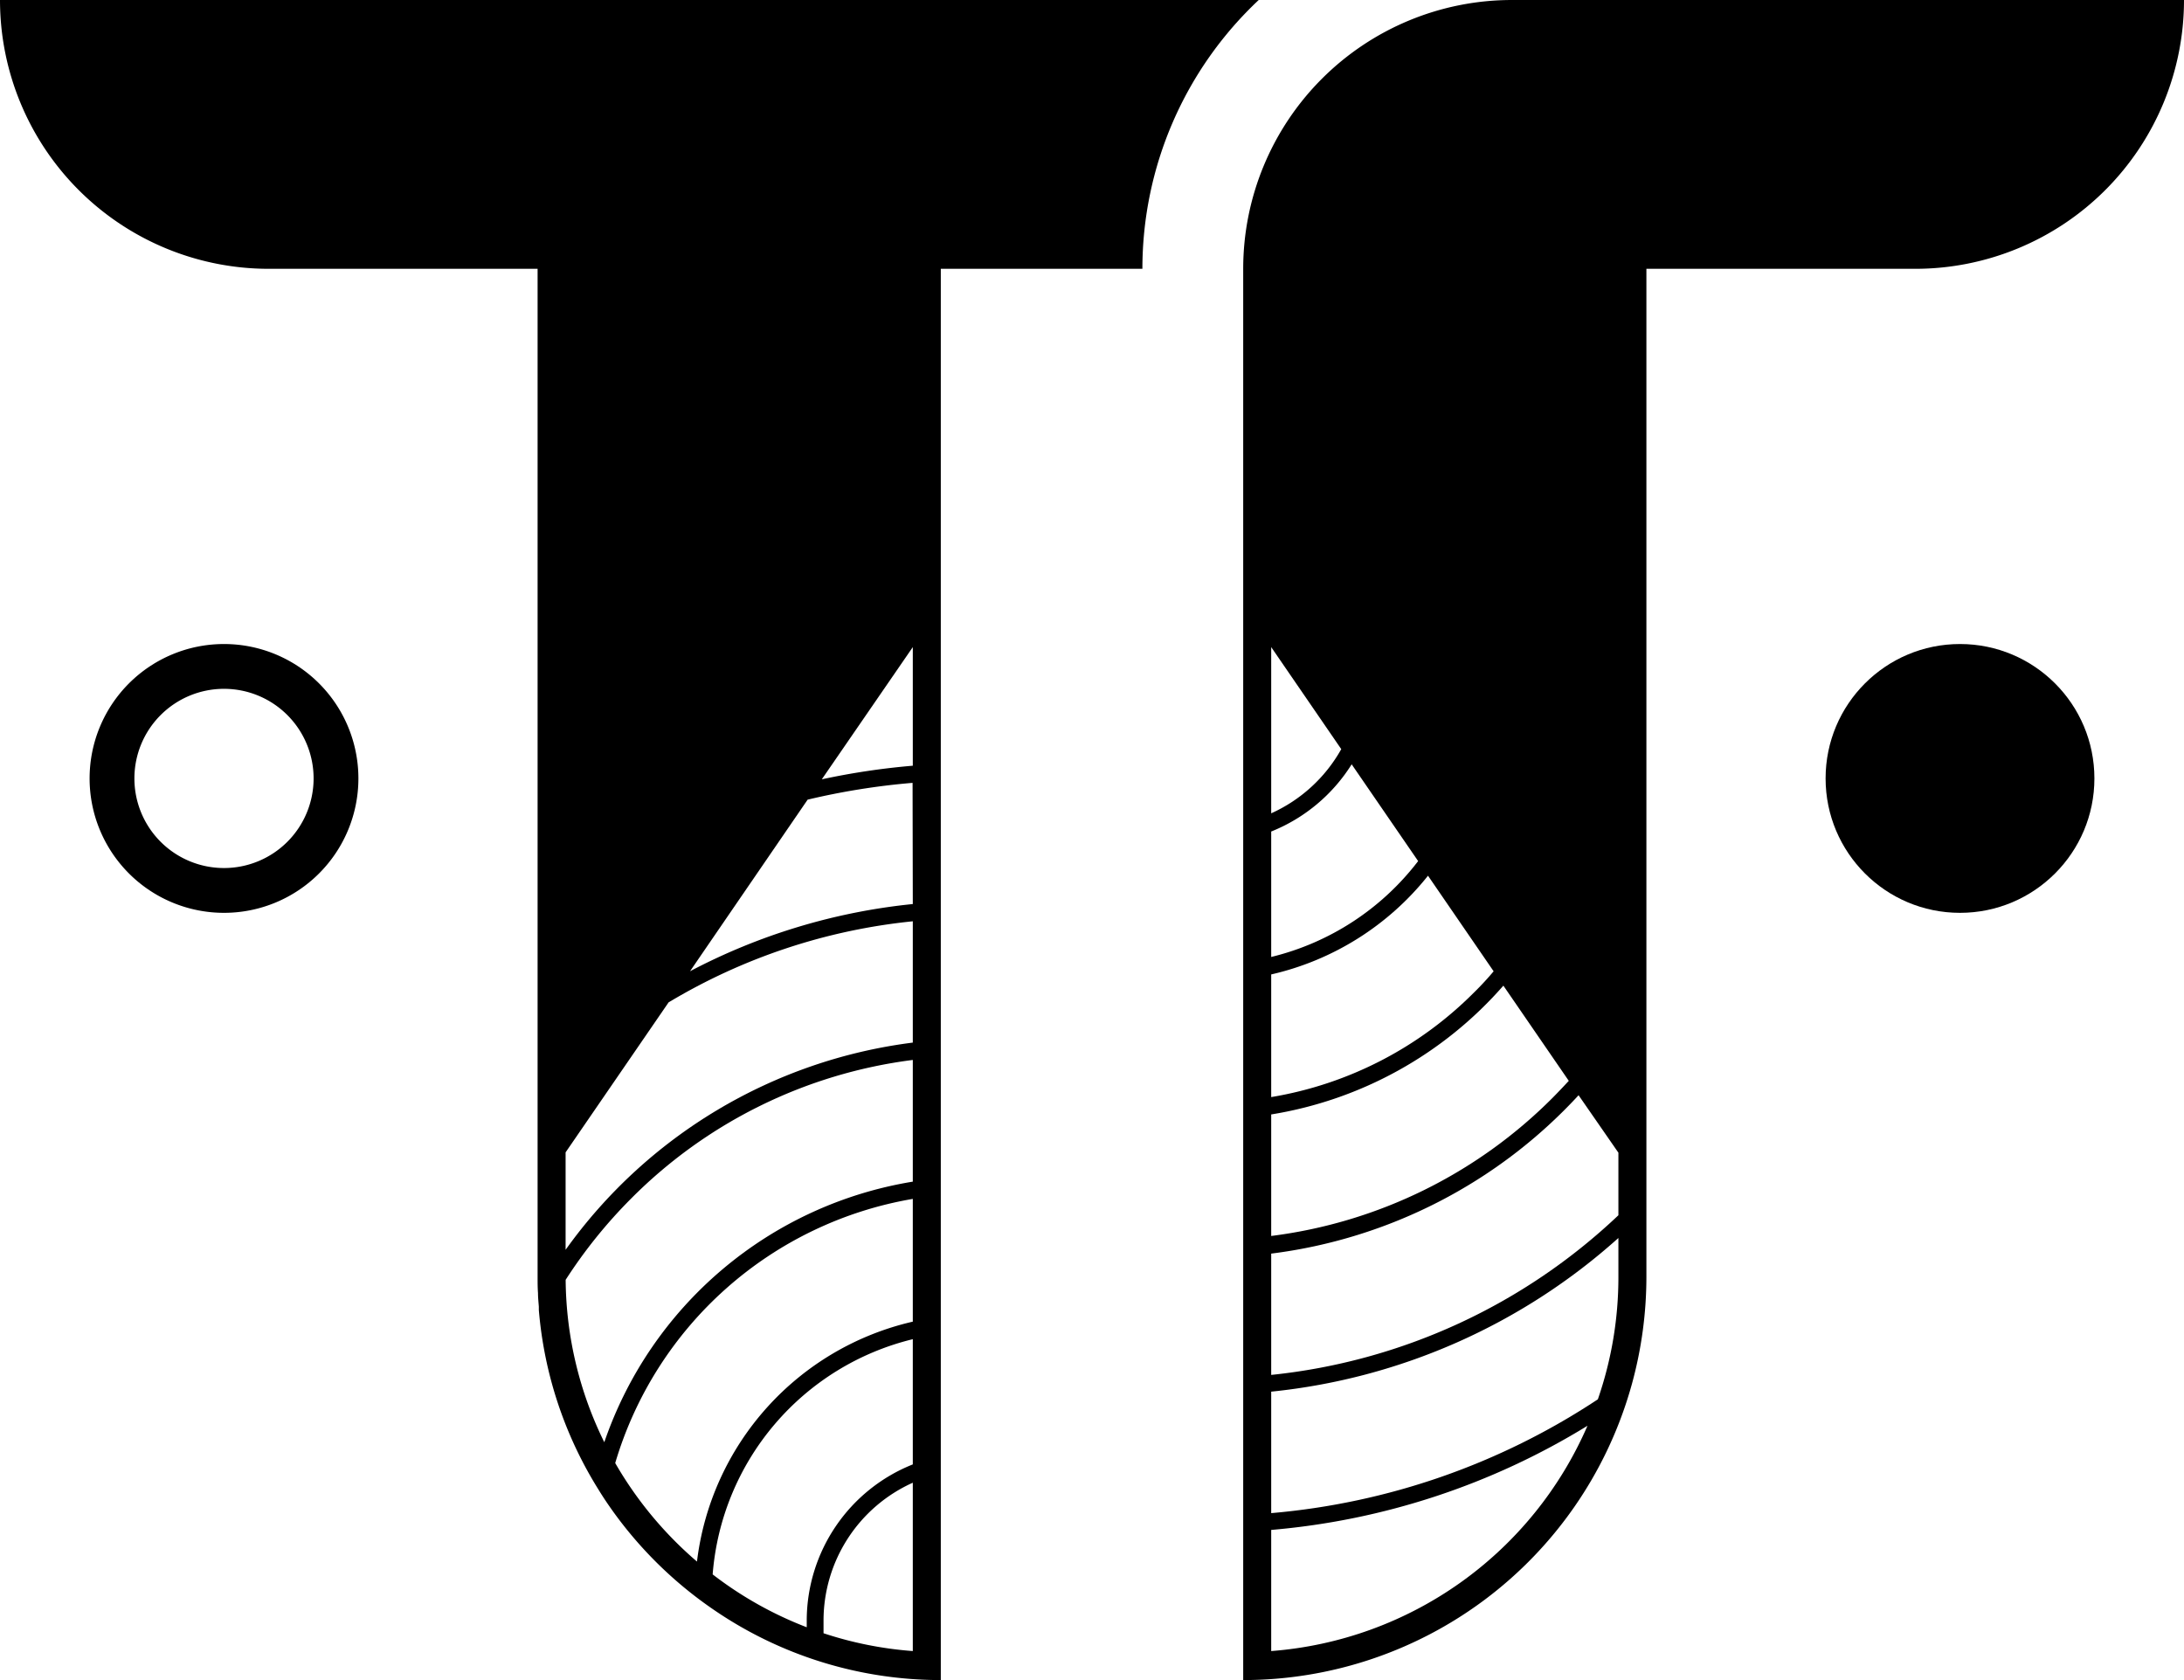 <svg xmlns="http://www.w3.org/2000/svg" viewBox="0 0 390 300"><g id="Layer_2" data-name="Layer 2"><g id="Layer_1-2" data-name="Layer 1"><path d="M270,0a48,48,0,0,0-48,48V300a72,72,0,0,0,69.11-51.81l.3-1.05A72.3,72.3,0,0,0,294,228V48h48A48,48,0,0,0,390,0H270ZM227,115.55l12.51,18.22A27.06,27.06,0,0,1,227,145.23Zm0,32.93a30.23,30.23,0,0,0,14.37-12l11.87,17.28A47,47,0,0,1,227,170.88ZM227,174a50.07,50.07,0,0,0,28-17.63l11.72,17.07q-1.68,2-3.52,3.8A66.49,66.49,0,0,1,227,195.9Zm0,25a69.89,69.89,0,0,0,41.46-23l11.68,17c-.93,1-1.87,2-2.86,3A86.16,86.16,0,0,1,227,220.7Zm0,24.85a89.83,89.83,0,0,0,54.89-28.28L289,205.83V217a105.87,105.87,0,0,1-62,28.51Zm0,71.06V273.19a128.59,128.59,0,0,0,56.48-18.6A67.13,67.13,0,0,1,227,294.82ZM289,228a66.56,66.56,0,0,1-3.67,21.87A125.08,125.08,0,0,1,227,270.19V248.5a109.35,109.35,0,0,0,62-27.44Z"/><circle cx="350" cy="139" r="24"/><path d="M16,139a24,24,0,1,0,24-24A24,24,0,0,0,16,139Zm8,0a16,16,0,1,1,16,16A16,16,0,0,1,24,139Z"/><path d="M224.77,0H0A48,48,0,0,0,48,48H96V228c0,1,0,1.92.07,2.88h0c0,.82.09,1.63.15,2.44,0,.2,0,.4,0,.59A71.65,71.65,0,0,0,106.88,266c.44.72.89,1.42,1.36,2.12h0a72.43,72.43,0,0,0,18.87,19.09h0A71.67,71.67,0,0,0,168,300V48h36A65.82,65.82,0,0,1,224.77,0ZM163,294.82a66.19,66.19,0,0,1-15.94-3.18v-2.31A27,27,0,0,1,163,264.76Zm0-33.33a30.05,30.05,0,0,0-18.94,27.84v1.24a66.47,66.47,0,0,1-16.8-9.44,47,47,0,0,1,35.74-42ZM163,236a50.14,50.14,0,0,0-38.54,42.84,67.44,67.44,0,0,1-14.6-17.59A67.2,67.2,0,0,1,163,214.08Zm0-25a70.19,70.19,0,0,0-55.09,46.53,66.66,66.66,0,0,1-6.9-29A87.76,87.76,0,0,1,112.72,214,86.18,86.18,0,0,1,163,189.27Zm0-24.83a90.06,90.06,0,0,0-62,37v-17.4l18.39-26.78A105.26,105.26,0,0,1,163,164.51Zm0-24.74a108.83,108.83,0,0,0-39.78,12l21-30.64a126.22,126.22,0,0,1,18.74-3Zm0-24.7a127.76,127.76,0,0,0-16.25,2.43L163,115.55Z"/></g></g></svg>